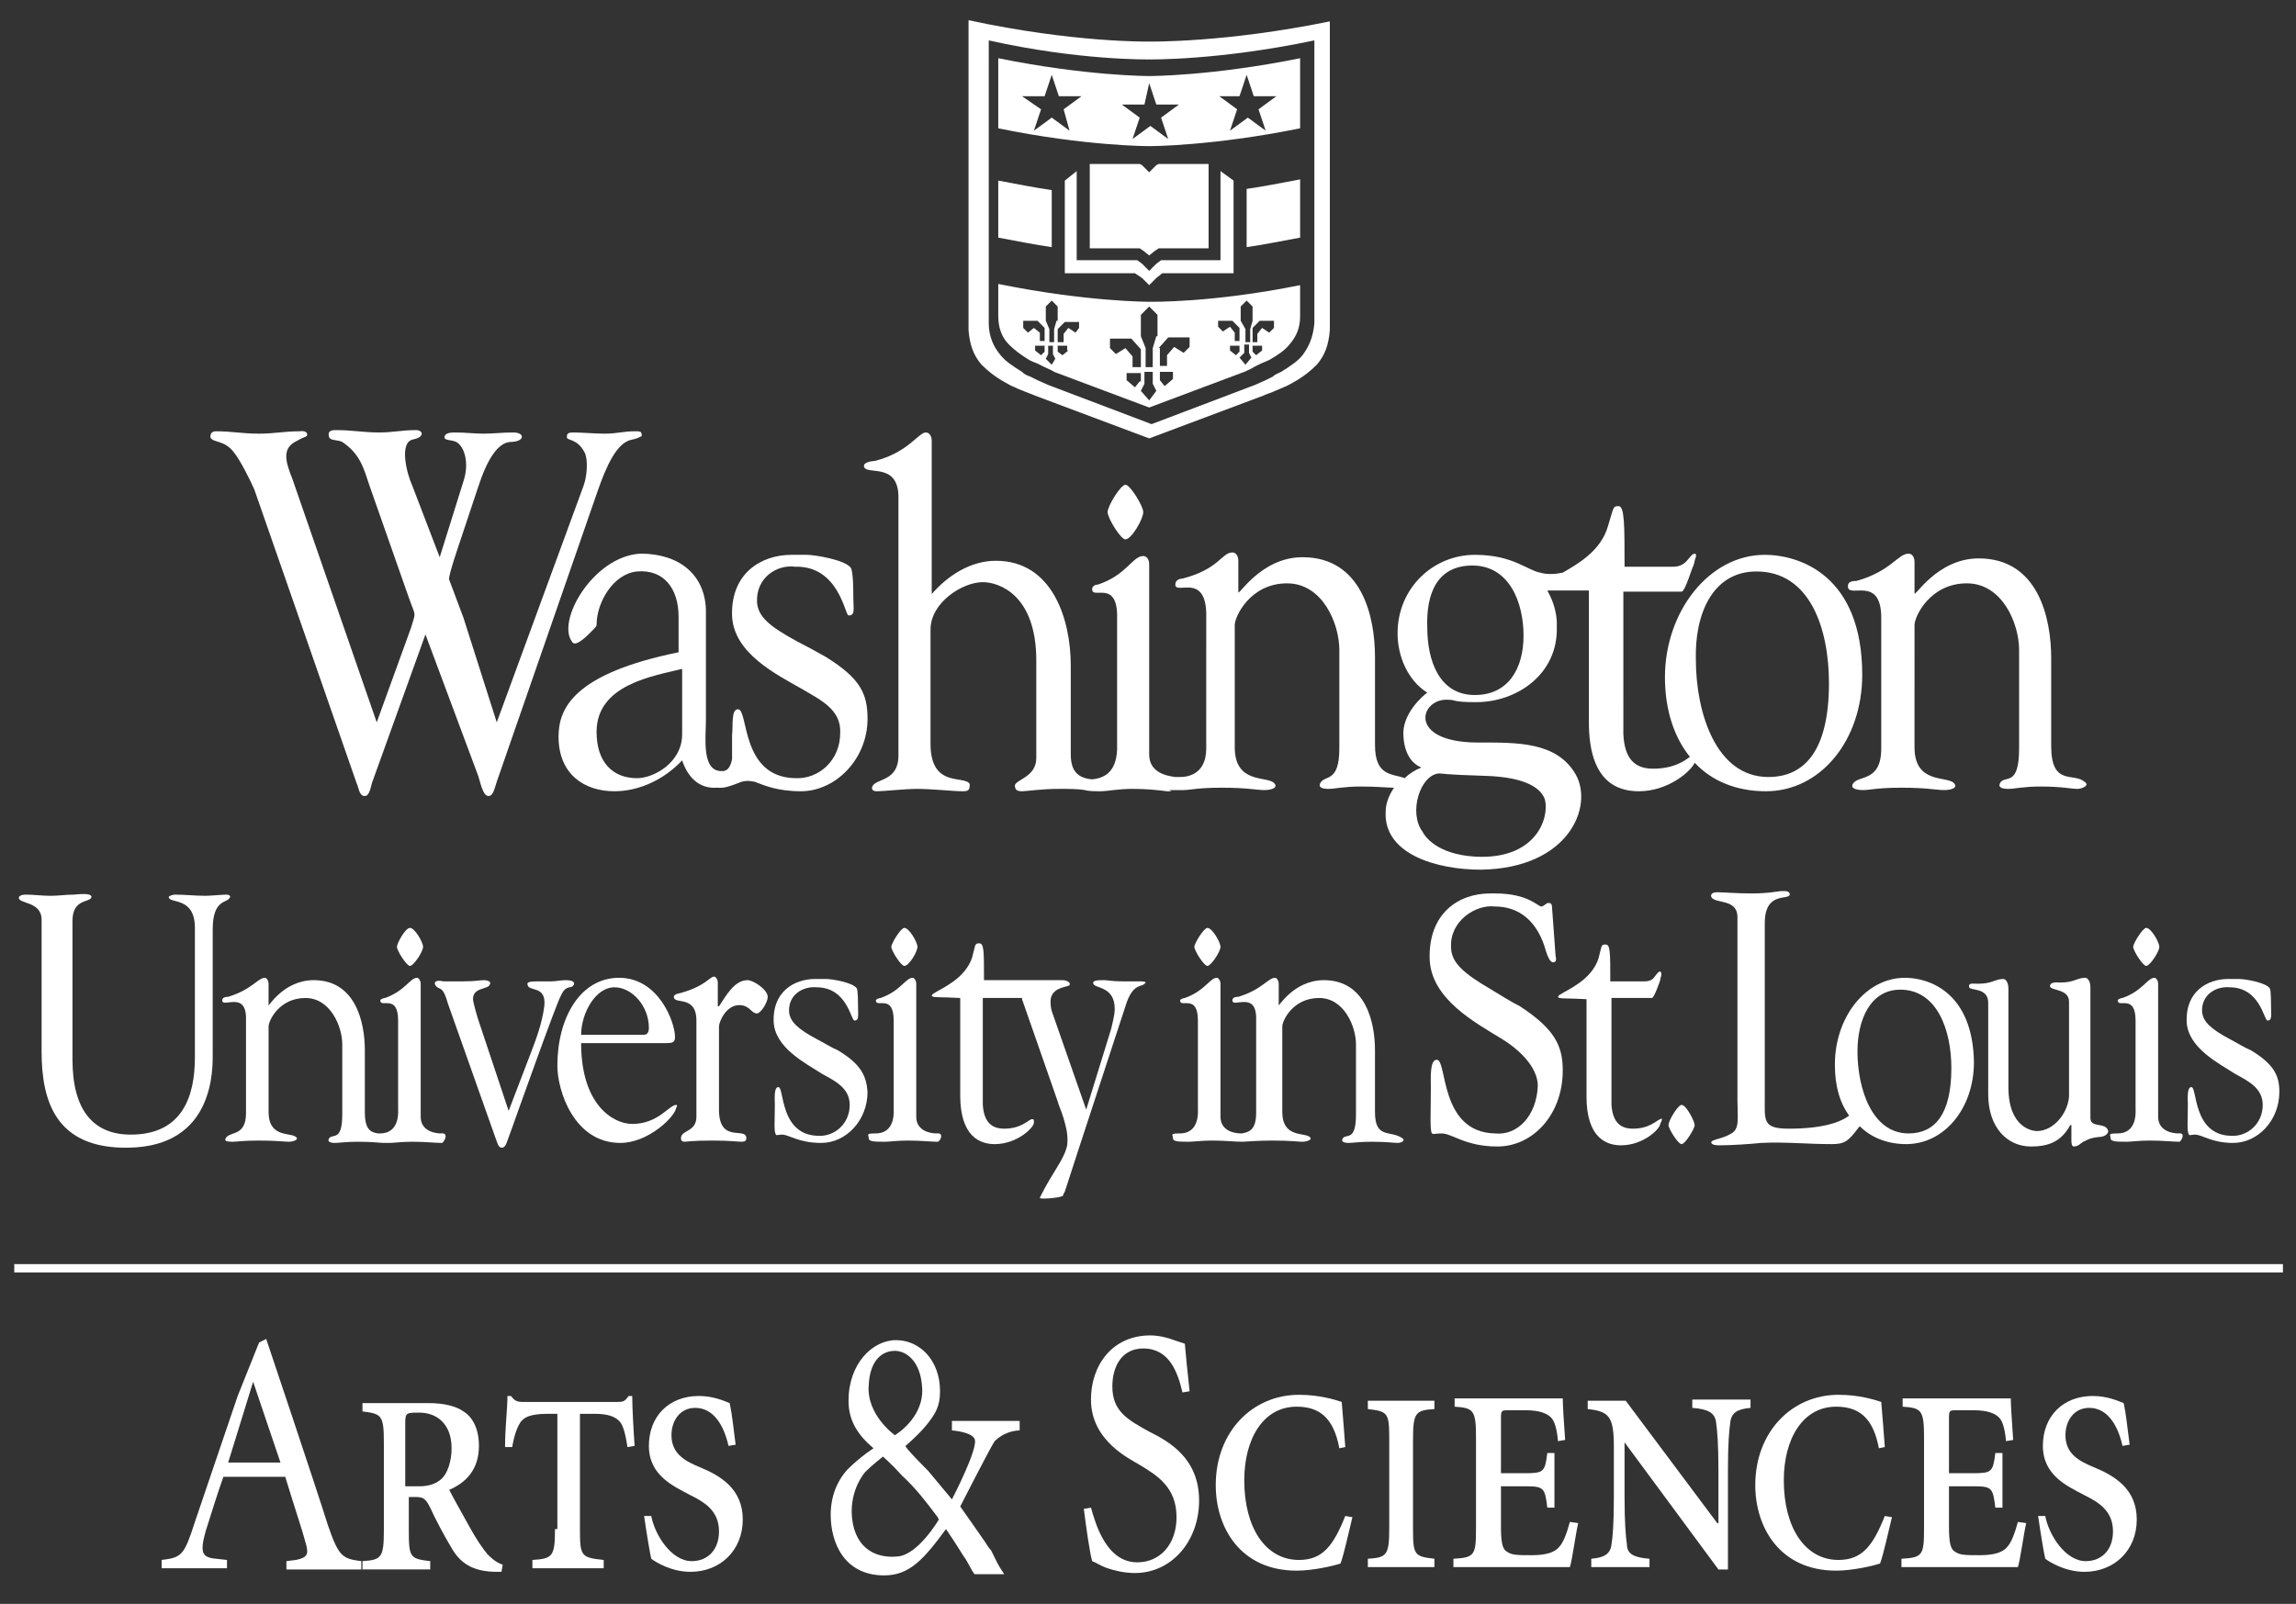 <svg xmlns="http://www.w3.org/2000/svg" xmlns:xlink="http://www.w3.org/1999/xlink" x="0px" y="0px"
	 viewBox="0 0 193.2 135" enable-background="new 0 0 193.2 135" xml:space="preserve">
	<rect x="0" y="0" width="193.2" height="135" fill="#333333" stroke="none"/>
	<g>
		<g>
			<rect x="1.2" y="106.4" fill="#FFFFFF" width="190.9" height="0.7"/>
			<g>
				<path fill="#FFFFFF" d="M19.7,38.1c0.5,0.6,1.4,2.4,1.7,3.1L30,65.9c0.2,0.4,0.2,1.1,0.7,1.1c0.4,0,0.5-0.8,0.6-1.1l4.5-12.5
					l4.4,11.8c0.2,0.5,0.4,1.8,0.9,1.8c0.4,0,0.5-0.6,0.7-1.2l8.5-24.5c0.7-2,1.6-4.1,2.9-4.3c0.5-0.1,0.8-0.3,0.8-0.3
					c0-0.4-0.1-0.4-0.6-0.4c-0.9,0-1.5,0.2-2.5,0.2c-1,0-1.8-0.1-2.7-0.1c-0.5,0-0.5,0.2-0.5,0.4c0,0.3,0.9,0.1,1.5,1.3
					c0.3,0.6,0.2,2-0.1,2.8l-7.3,19.9L39,52l-1.2-3.2c0,0-0.2,0.1,0.7-2.6l1.7-5.1c0.8-2.5,1.7-3.8,2.7-3.9c1.3,0,1.3-0.8,0.3-0.8
					c-1,0-1.6,0.1-2.5,0.1c-0.9,0-1.4-0.1-2.5-0.1c-0.4,0-0.8,0.1-0.8,0.4c0,0.3,0.6,0.2,1,0.4c0.7,0.4,1.1,1.8,0.6,3.3l-2,6.4
					l-2.3-6c-0.5-1.1-1.1-3.6,0-3.9c1.1-0.2,0.9-0.8,0.3-0.8c-1.2,0-1.9,0.2-3.1,0.2c-1.3,0-2.3-0.2-3.6-0.2c-0.3,0-0.8,0-0.6,0.6
					c0.1,0.3,0.7,0.2,1.1,0.4c1.5,1,1.8,2.2,2.3,3.7l3.3,9.4c0.6,1.7,0.6,1.1,0.2,2.5l-2.9,8l-7.1-20.5c-0.6-1.5-0.9-2.6,0.4-3.2
					c0.5-0.3,0.7-0.3,0.8-0.4c0.1-0.1,0.1-0.5-0.6-0.4c-1.3,0-2.1,0.2-3.4,0.2c-1.4,0-2.3-0.2-3.6-0.2c-0.4,0-0.5,0.2-0.5,0.5
					C17.9,37.3,18.9,37,19.7,38.1z"/>
				<path fill="#FFFFFF" d="M158.3,52V63c0,2.9-2,2.2-2.4,3c-0.2,0.4,0.4,0.5,0.9,0.5c0.5,0,1.2-0.2,3.2-0.2c2.2,0,2.9,0.2,3.6,0.2
					c0.6,0,1.2-0.2,0.8-0.6c-0.6-0.6-3.3,0.1-3.3-3V52.6c0-0.7,1.3-3.5,4.4-3.5c3,0,4.4,3.4,4.4,5.6V63c0,3.3-1.2,2.2-1.6,2.9
					c-0.2,0.4,0.2,0.5,0.7,0.5c0.5,0,1.3-0.2,2.7-0.2c1.8,0,2.6,0.2,3.1,0.2c0.4,0,1.1-0.3,0.6-0.6c-0.9-0.8-2.8,0.4-2.8-3v-7.4
					c0-3.4-1.1-8.4-6.1-8.4c-3.6,0-5.5,3.5-5.4,2.9v-2.6c0-0.4-0.2-0.7-0.5-0.7c-0.9,0-1.5,1.5-4.4,2.3c-0.2,0-0.7,0-0.7,0.4
					C155.4,50.5,158.3,48.3,158.3,52z"/>
				<path fill="#FFFFFF" d="M48.2,54.1c0.4,0.4,1.8-1.2,1.9-1.3c0.1-0.1,0.1-0.2,0.1-0.2c0-1.9,1.4-4.3,3.4-4.5
					c2.3-0.2,3.5,1.5,3.5,3.8v3c-8.8,1.8-10.1,4.7-10.1,7.1c0,3.2,2.2,4.6,4.7,4.6c2.1,0,4.2-1,5.7-2.6c0.5,1.5,1.5,2.4,2.9,2.3
					c0.5,0,0.6,0.1,2.1-0.5c0.5-0.1,0.5-0.1,1.1,0c0.8,0.3,1.9,0.8,3.9,0.8c2.9,0,5.6-2.7,5.6-6.1c0-2.1-0.6-3.4-3.5-5.2
					c-0.7-0.4-1.8-1-2.4-1.3c-2.4-1.3-3.3-2.1-3.4-3.3c-0.1-2.1,1.7-3.2,3.2-3c3.7-0.1,4.2,4.1,4.5,4.1c0.6,0,0.4-0.5,0.4-1.8
					c0-0.3,0-1.8-0.2-2.2c-0.5-0.7-3.1-1.1-3.7-1.1c-0.2,0-0.8,0-0.9,0c-0.2,0-0.4,0-0.4,0c-2.6,0-5.1,1.6-5,5.1
					c0.1,3.2,3.8,5,5.9,6.2c1.5,0.9,3.3,1.7,3.2,3.7c0,2.3-1.8,3.9-3.8,3.8c-4.6-0.1-3.9-5.8-4.8-5.8c-0.6,0-0.4,1.4-0.5,2.2
					c0,0.7,0,1.4,0,2c-0.1,0.5-0.3,1-0.8,1c-1.8,0.1-1.4-2.8-1.4-4.3v-9.3c-0.1-2.9-2.2-4.7-5.5-4.7C49.9,46.8,46.7,52.4,48.2,54.1z
					 M57.4,61.8c0,2.4-2.4,3.7-3.8,3.7c-2,0-3.4-1.3-3.4-3.9c0-4,4.8-4.7,7.2-5.3V61.8z"/>
				<path fill="#FFFFFF" d="M94.7,45.4c0.5,0,1.5-1.7,1.5-2.3c0-0.5-1.1-2.3-1.5-2.3c-0.4,0-1.5,1.8-1.5,2.3
					C93.2,43.6,94.3,45.4,94.7,45.4z"/>
				<path fill="#FFFFFF" d="M98.5,66.5C98.5,66.5,98.5,66.5,98.5,66.5c0.5,0,0.9,0,1.1,0c0.5,0,1.2-0.2,3.2-0.2
					c2.2,0,2.9,0.2,3.6,0.2c0.6,0,1.2-0.2,0.8-0.6c-0.6-0.6-3.3,0.1-3.3-3V52.6c0-0.7,1.3-3.5,4.4-3.5c3,0,4.4,3.4,4.4,5.6V63
					c0,2.9-1.2,2.2-1.6,2.9c-0.2,0.4,0.2,0.5,0.7,0.5c0.5,0,1.3-0.2,2.7-0.2c1.4,0,2.2,0.1,2.8,0.1c-0.4,0.6-0.7,1.3-0.7,2
					c-0.2,3.6,4.3,4.9,8,4.9c7.4-0.1,9.5-5.3,8-8c-1.6-2.8-5-2.7-8.2-2.7c-6.1,0-4.9-3.8-2.5-3.6c0.6,0,0.3,0.2,2.3,0.2
					c3.5,0,6.9-2.4,6.8-6.3c0-0.3,0.1-1.5-0.8-3.1c1.7,0,1,0,3.5,0l0,11.1c0,5,2.4,5.8,4.2,5.8c2.5,0,4.4-1.7,4.7-2.4
					c1.5,1.6,3.6,2.4,6,2.4c4.6,0,8.1-4.3,8.1-9.8c0-8.4-5.3-10.1-8.2-10.1c-4.7,0-8.4,4.8-8.4,10.3c0,2.8,0.8,5.1,2.1,6.7
					c-0.4,0.3-1.3,1-3.1,1c-1.6,0-2.4-0.9-2.5-2.9V49.8c0,0,4.6,0,4.9,0c0.3,0,0.9-2.1,1-2.2c0.1-0.3,0.1-0.5,0.2-0.7
					c0.1-0.4-0.2-0.4-0.5,0c-0.2,0.2-0.5,0.8-1.4,0.8h-4.1c0-3.5,0-5.1-0.5-5.1c-0.5,0-0.4,0.1-0.9,1.7c-0.6,2.1-2.6,3.2-3.8,3.9
					c-0.5,0.1-1.2,0.2-1.9,0c-1.1-0.2-2.3-1.5-5.5-1.5c-3.5,0-6.5,2.8-6.5,6.6c0,2,0.9,4,2.5,5c-0.3,0.2-2.2,1.8-2,3.7
					c0,0,0,2,1.5,2.6c-0.5,0.2-1,0.5-1.4,0.9c-1-0.4-2.5-0.1-2.5-2.8v-7.4c0-3.4-1.1-8.4-6.1-8.4c-3.6,0-5.5,3.5-5.4,2.9v-2.6
					c0-0.4-0.2-0.7-0.5-0.7c-0.9,0-1.1,1.4-4.2,2.2c-0.2,0-0.6,0.1-0.6,0.5c0,0.9,2.5-1,2.6,2.4V63c0,2.4-1.9,2.4-2.2,2.4
					c-0.1,0-0.3,0-0.4,0c-0.8-0.1-2.2-0.4-2.2-1.9v-16c0-0.4-0.2-0.7-0.5-0.7c-0.9,0-1.4,1.6-3.8,2.4c-0.2,0-0.5,0.1-0.5,0.4
					c0,0.9,2.2-0.9,2.1,2.5v10.5c0.1,2.6-1.3,2.9-2.1,3c-1-0.1-1.8-0.5-1.8-2.1v-7.5c0-3.8-1.5-8.8-6.3-8.8c-2.1,0-4,1.2-5.4,2.8
					V37.1c0-0.4-0.2-0.7-0.5-0.7c-0.6,0-1.5,1.7-4.3,2.4c-0.2,0-0.9,0.1-0.9,0.4c0,0.9,2.8-0.4,2.9,2.5v21.9c0,2.2-1.9,1.9-2.2,2.6
					c-0.1,0.3,0.1,0.4,0.4,0.4c0.6,0,2.3-0.2,3.4-0.2c1.2,0,3,0.2,3.8,0.2c0.5,0,0.6-0.1,0.6-0.6c-0.4-0.8-3.3,0.4-3.3-3.4V53
					c0-2.3,2.7-4,4.4-4c1.3,0,4.5,1,4.5,6.6v8.2c0,1.6-1.7,1.8-1.8,2.3c0,0.4,0.2,0.5,0.6,0.5c0.4,0,1.6-0.2,3.1-0.2
					c0.8,0,1.6,0,2.2,0.1c0.3,0.1,0.8,0.1,1.4,0.1c0.4,0,1.4-0.2,2.6-0.2c1.2,0,2.1,0.1,2.9,0.2c0.1,0,0.3,0,0.4,0
					C98.3,66.5,98.4,66.5,98.5,66.5z M147.8,48.1c4.5,0,6.1,4.8,6.1,9.4c0,5.6-2,7.9-5.1,7.9c-4.4,0-6.1-5.4-6.1-9.9
					C142.6,51.7,144.1,48.1,147.8,48.1z M123.9,47.6c3.1,0,4.3,3.1,4.3,5.9c0,2.8-1.3,5-4.1,5c-3,0-4-2.9-4-5.7
					C120,50,120.9,47.6,123.9,47.6z M121.1,65.1c0.3,0,0.4,0.1,3.8,0.2c3.6,0.1,4.8,1.1,5.1,2c0.4,1.6-0.8,5.1-5.9,4.8
					c-3.2-0.2-4.2-1.7-4.4-2.1C118.5,68.4,119.5,65.2,121.1,65.1z"/>
				<path fill="#FFFFFF" d="M100.5,79.7c0,0.3,0.8,1.6,1.1,1.6c0.3,0,1.1-1.2,1.1-1.6c0-0.4-0.7-1.6-1.1-1.6
					C101.3,78.1,100.5,79.4,100.5,79.7z"/>
				<path fill="#FFFFFF" d="M115.7,93.6v-5.2c0-2.4-0.8-5.9-4.3-5.9c-2.6,0-3.9,2.4-3.8,2.1v-1.8c0-0.3-0.2-0.5-0.3-0.5
					c-0.6,0-1.1,1-3.1,1.6c-0.1,0-0.5,0-0.5,0.3c0,0.7,2.1-0.9,2,1.7v7.8c0,1.5-0.7,1.6-1.2,1.7c0,0-0.1,0-0.1,0
					c-0.5,0-1.7-0.2-1.7-1.4V82.8c0-0.3-0.2-0.5-0.3-0.5c-0.6,0-1,1.1-2.7,1.7c-0.1,0-0.4,0.1-0.4,0.2c0,0.7,1.5-0.6,1.5,1.7v7.4
					c0.1,1.9-1,2.1-1.5,2.1c-0.9,0-0.6,0.1-0.6,0.4c0,0.3,0.5,0.3,1.4,0.3c0.3,0,1-0.1,1.9-0.1c1.1,0,1.9,0.1,2.5,0.1
					c0.3,0,1.2-0.1,2.6-0.1c1.5,0,2.1,0.1,2.5,0.1c0.4,0,0.9-0.2,0.6-0.4c-0.4-0.4-2.3,0.1-2.3-2.1v-7.2c0-0.5,0.9-2.4,3.1-2.4
					c2.1,0,3.1,2.4,3.1,3.9v5.9c0,2.3-0.8,1.6-1.1,2c-0.2,0.3,0.1,0.4,0.5,0.4c0.3,0,0.9-0.1,1.9-0.1c1.3,0,1.9,0.1,2.2,0.1
					c0.3,0,0.7-0.2,0.4-0.4C117,95.1,115.7,95.9,115.7,93.6z"/>
				<path fill="#FFFFFF" d="M141.5,93c-0.3,0-1.1,1.3-1.1,1.7c0,0.3,0.8,1.6,1.1,1.6c0.3,0,1.1-1.3,1.1-1.6S141.9,93,141.5,93z"/>
				<path fill="#FFFFFF" d="M175.9,94.1v-11c0-0.6-0.3-0.8-0.4-0.8c-0.4,0-0.6,0.1-0.9,0.2c-0.3,0.1-0.6,0.2-1.3,0.2
					c-0.1,0-0.8-0.1-0.8,0.3c0,0.4,1.6,0.2,1.6,1.3v8c-0.1,1.4-1.3,2.9-2.7,2.9c-0.3,0-2.4-0.2-2.4-3.7v-8.3c0-0.6-0.3-0.8-0.4-0.8
					c-0.4,0-0.6,0.1-0.9,0.2c-0.3,0.1-0.6,0.2-1.3,0.2c-0.4,0-0.8-0.1-0.7,0.3c0.1,0.3,1.6,0,1.6,1.3v7.7c0,2.8,1.6,4.4,3.6,4.4
					c1.3,0,2.5-0.3,3.3-1.8h0.1v1.3c0,0.1,0,0.5,0.2,0.5c0.4,0,0.6-0.3,0.8-0.4c0.3-0.1,0.4-0.3,1.3-0.4c0.4,0,0.8-0.2,0.8-0.5
					C177.2,94.4,175.9,95,175.9,94.1z"/>
				<path fill="#FFFFFF" d="M160.3,82.3c-3.3,0-5.9,3.3-5.9,7.3c0,1.8,0.4,3.2,1.2,4.3c-0.8,0.6-2.3,1.1-5.1,1.1c-2.2,0-2-0.7-2-2.6
					V77.7c0-2.7,2-1.9,2.1-2.4c0-0.3-0.3-0.3-0.6-0.3c-0.4,0-1.1,0.2-2.6,0.2c-1.3,0-2.4-0.1-2.9-0.1c-0.3,0-0.6,0.1-0.5,0.4
					c0.3,0.6,2.2,0.1,2.2,1.7v15.4c0,1.5,0.2,2.4-0.5,2.8c-0.8,0.5-1.8,0.5-1.7,0.8c0.1,0.2,0.5,0.2,0.7,0.2c1,0,2.5-0.1,3.5-0.2
					c2-0.1,3.9,0.1,5.9,0.1c1.1,0,1.4-0.2,2.3-1.4c0,0,0,0,0.1-0.1c1,1,2.4,1.5,3.9,1.5c3.2,0,5.7-3,5.7-6.9
					C166,83.5,162.3,82.3,160.3,82.3z M160.6,95.4c-3.1,0-4.3-3.8-4.3-6.9c0-2.7,1.1-5.2,3.6-5.2c3.1,0,4.3,3.4,4.3,6.6
					C164.2,93.8,162.8,95.4,160.6,95.4z"/>
				<path fill="#FFFFFF" d="M127.9,84.7c-0.8-0.4-1.9-1.1-2.4-1.4c-2.4-1.4-3.4-2.3-3.4-3.6c-0.1-2.2,2.1-3.6,3.7-3.4
					c2,0,3.6,1.2,4.3,3.8c0.1,0.3,0.3,0.9,0.6,0.9c0.2,0,0.3-0.2,0.2-0.5l-0.3-4.1c0-0.3-0.1-0.4-0.3-0.4c-0.2,0-0.4,0.3-0.6,0.3
					c-0.3,0-1.1-1.1-3.9-1.1c-0.2,0-0.4,0-0.4,0c-2.7,0-5.2,1.7-5.1,5.5c0.1,3.4,3.9,5.4,6,6.7c1.5,0.9,3.1,2.4,3.1,4
					c-0.1,2.5-1.7,4.2-3.6,4c-4.7-0.1-4-6.2-4.9-6.2c-0.6,0-0.5,1.5-0.5,2.4c0,2-0.1,3.6,0.1,3.8c0.1,0.1,0.3,0,0.8,0
					c0.9,0,2,1.1,4.7,1.1c3,0,5.5-2.7,5.5-6.4C131.5,88,130.8,86.6,127.9,84.7z"/>
				<path fill="#FFFFFF" d="M180.6,81.3c0.3,0,1.1-1.2,1.1-1.6c0-0.4-0.7-1.6-1.1-1.6c-0.3,0-1.1,1.3-1.1,1.6S180.3,81.3,180.6,81.3
					z"/>
				<path fill="#FFFFFF" d="M183.3,95.4c-0.5,0-1.7-0.2-1.7-1.4V82.8c0-0.3-0.2-0.5-0.3-0.5c-0.6,0-1,1.1-2.7,1.7
					c-0.1,0-0.4,0.1-0.4,0.2c0,0.7,1.5-0.6,1.5,1.7v7.4c0.1,1.9-1,2.1-1.5,2.1c-0.9,0-0.6,0.1-0.6,0.4c0,0.3,0.5,0.3,1.4,0.3
					c0.3,0,1-0.1,1.9-0.1c1.1,0,1.9,0.1,2.5,0.1C183.5,96.1,184,95.3,183.3,95.4z"/>
				<path fill="#FFFFFF" d="M189.4,88.4c-0.5-0.2-1.3-0.7-1.7-0.9c-1.7-0.9-2.3-1.5-2.4-2.3c-0.1-1.5,1.2-2.2,2.3-2.1
					c2.6,0,2.9,2.8,3.2,2.8c0.4,0,0.3-0.4,0.3-1.2c0-0.2,0-1.3-0.1-1.5c-0.3-0.5-2.1-0.8-2.6-0.8c-0.1,0-0.5,0-0.6,0
					c-0.1,0-0.3,0-0.3,0c-1.8,0-3.6,1.1-3.5,3.6c0.1,2.2,2.7,3.5,4.1,4.4c1.1,0.6,2.3,1.2,2.3,2.6c0,1.6-1.3,2.7-2.7,2.6
					c-3.2-0.1-2.8-4.1-3.3-4.1c-0.4,0-0.3,1-0.3,1.5c0,1.3-0.1,2.3,0.1,2.5c0,0.1,0.2,0,0.5,0c0.6,0,1.4,0.7,3.2,0.7
					c2.1,0,3.9-1.9,3.9-4.3C191.8,90.6,191.4,89.6,189.4,88.4z"/>
				<path fill="#FFFFFF" d="M139.7,94.2c-0.3,0.1-0.9,0.8-2.3,0.8c-1.1,0-1.7-0.6-1.8-2v-9c0,0,3.3,0,3.4,0c0.2,0,0.7-1.5,0.7-1.5
					c0-0.2,0.1-0.3,0.1-0.5c0-0.3-0.2-0.3-0.4,0c-0.2,0.2-0.3,0.6-1,0.6h-2.9c0-2.5,0-3.1-0.4-3.1c-0.4,0-0.3,0.1-0.6,1.2
					c-0.6,1.8-2.6,2.6-3.2,3c-0.2,0.1-0.1,0.1-0.2,0.2c0,0.2,0.8,0.1,2.4,0.2l0,8.2c0,3.5,1.7,4.1,2.9,4.1c1.9,0,3.3-1.4,3.3-1.8
					C139.9,94.2,139.9,94.1,139.7,94.2z"/>
				<path fill="#FFFFFF" d="M56.9,93c-0.6,0-1.5,1.6-3.7,1.6c-1.6,0-4.3-1.6-4.3-6.8h7c0.6,0,0.9,0,0.9-0.5c0-1.3-1.4-5-4.7-5
					c-3.3,0-5.2,3.4-5.2,7.4c0,2.1,1.4,6.5,5.3,6.5c2.4,0,4.7-2.3,4.7-3C57,93.2,57,93,56.9,93z M51.7,83.1c1.5,0,2.9,1.6,2.9,3.4
					c0,0.5-0.2,0.6-0.5,0.6h-5.2C48.9,85.3,50.1,83.1,51.7,83.1z"/>
				<path fill="#FFFFFF" d="M19.1,75.3c-0.4,0-1.4,0.1-1.8,0.1c-0.9,0-1.7-0.1-2.6-0.1c-0.1,0-0.5,0.1-0.5,0.2
					c0,0.6,2.2-0.1,2.2,2.6V89c0,3.2-1,6.5-5.4,6.5c-3.1,0-4.9-2-4.9-6.3V77.5c0-1.9,1.5-1.5,1.6-2c0-0.4-1.3-0.2-1.5-0.2
					c-0.7,0-1.2,0.1-2,0.1c-0.6,0-1.4-0.1-2-0.1c-0.1,0-0.5,0-0.6,0.2c-0.2,0.6,1.9,0.3,1.9,1.9v11.1c0,4.2,1.2,8.2,7.3,8.1
					c7.3-0.1,7.1-6.7,7.1-8V78.2c0-2.5,1.2-2.2,1.4-2.6C19.5,75.4,19.2,75.3,19.1,75.3z"/>
				<path fill="#FFFFFF" d="M48.2,83c0.2-0.2,0.2-0.5-0.6-0.5c-0.4,0-0.8,0.1-1.2,0.1c-0.6,0-0.7,0-1.2,0c-0.7,0-0.9,0.1-0.8,0.3
					c0.1,0.6,1.6,0,1.4,1.8c-0.2,1.5-0.7,2.8-1.2,4.1l-1.8,4.7l-2.6-7.8c-0.3-1-0.4-1.5-0.4-1.6c0-1,1.2-0.8,1.4-1.2
					c0.2-0.3-0.2-0.4-0.5-0.4c-0.3,0-0.7,0.1-1.7,0.1c-0.8,0-1.4,0-1.7,0c-0.9-0.2-0.8,0.3-0.5,0.5c0.3,0.2,0.5,0,0.9,1.4l4,11.3
					c0.1,0.2,0.2,0.8,0.5,0.8c0.4,0,0.4-0.4,0.9-1.7c0,0,3.8-10.7,4.1-11.1C47.6,82.9,48,83.2,48.2,83z"/>
				<path fill="#FFFFFF" d="M62.9,82.5c-1.1,0-1.8,1.3-2.4,2.2h-0.1v-2c0-0.3-0.2-0.5-0.3-0.5c-0.4,0-0.7,0.8-2.9,1.4
					c-0.1,0-0.5,0.1-0.5,0.3c0,0.7,1.9-0.2,1.9,2V94c0,1.3-1.3,1.1-1.3,1.8c0,0.2,0.1,0.3,0.3,0.3c0.2,0,0.6-0.1,2.4-0.1
					c1.4,0,2.1,0.1,2.4,0.1c0.3,0,0.4-0.1,0.4-0.3c0-1-2.3,0.5-2.3-2.4v-7c0-0.4,0.6-1.8,1.7-1.8c0.9,0,1,0.7,1.5,0.7
					c0.3,0,0.9-0.9,0.9-1.4C64.6,83.3,63.4,82.5,62.9,82.5z"/>
				<polygon fill="#FFFFFF" points="91.2,96.2 91.1,96.4 91.1,96.4 				"/>
				<path fill="#FFFFFF" d="M96,82.6c-0.3,0-1,0-1.6,0c-0.8,0-1.2-0.1-1.5-0.1c-0.5,0-1,0-0.9,0.3c0.1,0.4,1.8,0.2,1.8,2.1
					c0,0.2,0,0.5-0.3,1.7l-2.1,6.8l-2.9-8.3c0,0-0.1-0.3-0.1-0.8c0-1.3,1.6-1.2,1.6-1.4c0.1-0.2-0.2-0.4-0.6-0.4c-0.4,0-1.1,0-2.1,0
					c-0.2,0-0.3,0-0.4,0c0,0,0,0,0,0h-1.2c0,0,0,0,0,0h-2.9c0-2.5,0-3.1-0.4-3.1c-0.4,0-0.3,0.1-0.6,1.2c-0.6,1.8-2.6,2.6-3.2,3
					c-0.2,0.1-0.1,0.1-0.2,0.2c0,0.2,0.8,0.1,2.4,0.2l0,8.2c0,3.5,1.7,4.1,2.9,4.1c1.9,0,3.3-1.4,3.3-1.8c0-0.3,0-0.3-0.2-0.3
					c-0.3,0.1-0.9,0.8-2.3,0.8c-1.1,0-1.7-0.6-1.8-2v-9c0,0,2.6,0,3.3,0C86,84,86,84,86,84.1l3,8.6c0.2,0.7,0.4,0.9,0.7,2.2
					c0.2,0.8,0.1,1.5,0.1,1.5c-0.3,1.3-1.1,2-2.3,4.4c-0.1,0.2,1.7,0,1.8-0.1c0.2,0,0.1-0.1,0.3-0.4l1.3-4l3.8-11.6
					c0.6-2,1.4-1.6,1.6-1.9C96.5,82.7,96.4,82.6,96,82.6z"/>
				<path fill="#FFFFFF" d="M77.2,79.7c0-0.4-0.7-1.6-1.1-1.6c-0.3,0-1.1,1.3-1.1,1.6s0.8,1.6,1.1,1.6
					C76.5,81.3,77.2,80.1,77.2,79.7z"/>
				<path fill="#FFFFFF" d="M78.8,95.4c-0.5,0-1.7-0.2-1.7-1.4V82.8c0-0.3-0.2-0.5-0.3-0.5c-0.6,0-1,1.1-2.7,1.7
					c-0.1,0-0.4,0.1-0.4,0.2c0,0.7,1.5-0.6,1.5,1.7v7.4c0.1,1.9-1,2.1-1.5,2.1c-0.9,0-0.6,0.1-0.6,0.4c0,0.3,0.5,0.3,1.4,0.3
					c0.3,0,1-0.1,1.9-0.1c1.1,0,1.9,0.1,2.5,0.1C79.1,96.1,79.5,95.3,78.8,95.4z"/>
				<path fill="#FFFFFF" d="M33.4,79.7c0,0.3,0.8,1.6,1.1,1.6c0.3,0,1.1-1.2,1.1-1.6c0-0.4-0.7-1.6-1.1-1.6
					C34.1,78.1,33.4,79.4,33.4,79.7z"/>
				<path fill="#FFFFFF" d="M37.1,95.4c-0.5,0-1.7-0.2-1.7-1.4V82.8c0-0.3-0.2-0.5-0.3-0.5c-0.6,0-1,1.1-2.7,1.7
					c-0.1,0-0.4,0.1-0.4,0.2c0,0.7,1.5-0.6,1.5,1.7v7.4c0.1,1.9-1,2.1-1.5,2.1c-0.1,0-0.1,0-0.2,0c-0.6-0.1-1.1-0.3-1.1-1.8v-5.2
					c0-2.4-0.8-5.9-4.3-5.9c-2.6,0-3.9,2.4-3.8,2.1v-1.8c0-0.3-0.2-0.5-0.3-0.5c-0.6,0-1.1,1-3.1,1.6c-0.1,0-0.5,0-0.5,0.3
					c0,0.7,2.1-0.9,2,1.7v7.8c0,2-1.4,1.5-1.7,2.1c-0.2,0.3,0.3,0.3,0.6,0.3c0.3,0,0.8-0.1,2.2-0.1c1.5,0,2.1,0.1,2.5,0.1
					c0.4,0,0.9-0.2,0.6-0.4c-0.4-0.4-2.3,0.1-2.3-2.1v-7.2c0-0.5,0.9-2.4,3.1-2.4c2.1,0,3.1,2.4,3.1,3.9v5.9c0,2.3-0.8,1.6-1.1,2
					c-0.2,0.3,0.1,0.4,0.5,0.4c0.3,0,0.9-0.1,1.9-0.1c1.3,0,1.9,0.1,2.2,0.1c0,0,0.1,0,0.1,0c0.1,0,0.2,0,0.4,0c0.3,0,1-0.1,1.9-0.1
					c1.1,0,1.9,0.1,2.5,0.1C37.4,96.1,37.8,95.3,37.1,95.4z"/>
				<path fill="#FFFFFF" d="M70.5,88.4c-0.5-0.2-1.3-0.7-1.7-0.9c-1.7-0.9-2.3-1.5-2.4-2.3c-0.1-1.5,1.2-2.2,2.3-2.1
					c2.6,0,2.9,2.8,3.2,2.8c0.4,0,0.3-0.4,0.3-1.2c0-0.2,0-1.3-0.1-1.5c-0.3-0.5-2.1-0.8-2.6-0.8c-0.1,0-0.5,0-0.6,0
					c-0.1,0-0.3,0-0.3,0c-1.8,0-3.6,1.1-3.5,3.6c0.1,2.2,2.7,3.5,4.1,4.4c1.1,0.6,2.3,1.2,2.3,2.6c0,1.6-1.3,2.7-2.7,2.6
					c-3.2-0.1-2.8-4.1-3.3-4.1c-0.4,0-0.3,1-0.3,1.5c0,1.3-0.1,2.3,0.1,2.5c0,0.1,0.2,0,0.5,0c0.6,0,1.4,0.7,3.3,0.7
					c2.1,0,3.9-1.9,3.9-4.3C72.9,90.6,72.5,89.6,70.5,88.4z"/>
			</g>
		</g>
		<g>
			<path fill="#FFFFFF" d="M96.7,3.5L96.7,3.5L96.7,3.5C96.7,3.5,96.7,3.5,96.7,3.5L96.7,3.5c-0.1,0-6.4,0.1-15.2-1.8V27v0.1
				c0,0.4,0,0.7,0,0.7l0,0l0,0c0.1,1.2,0.4,2.1,1.1,2.9c0.5,0.5,1.1,1,2,1.5c0.2,0.1,0.5,0.3,0.8,0.4c0.2,0.1,0.4,0.2,0.7,0.3v0l0,0
				c0.2,0.1,0.8,0.3,1,0.4l9.6,3.6v0l0,0l0,0v0l9.6-3.6c0.2-0.1,0.8-0.3,1-0.4l0,0v0c0.2-0.1,0.5-0.2,0.7-0.3
				c0.3-0.1,0.6-0.3,0.8-0.4c0.9-0.5,1.5-1,2-1.5c0.7-0.8,1-1.7,1.1-2.9l0,0l0,0c0,0,0-0.3,0-0.7V27V1.8
				C103.1,3.6,96.8,3.5,96.7,3.5z M110.6,26.5L110.6,26.5c0,0.4,0,0.7,0,0.7l0,0l0,0c-0.1,1.1-0.4,1.9-1,2.7c-0.4,0.5-1,0.9-1.8,1.4
				c-0.2,0.1-0.5,0.2-0.7,0.4c-0.2,0.1-0.4,0.2-0.6,0.3v0l0,0c-0.2,0.1-0.7,0.3-0.9,0.4l-8.7,3.3v0l0,0l0,0v0l-8.7-3.3
				c-0.2-0.1-0.7-0.3-0.9-0.4l0,0v0c-0.2-0.1-0.4-0.2-0.6-0.3c-0.3-0.1-0.5-0.2-0.7-0.4c-0.8-0.5-1.4-0.9-1.8-1.4
				c-0.6-0.7-1-1.6-1-2.7l0,0l0,0c0,0,0-0.3,0-0.6v0V3.4C90.8,5.1,96.6,5,96.7,5v0c0,0,0,0,0,0l0,0v0c0.1,0,5.8,0.1,13.9-1.6V26.5z"
				/>
			<path fill="#FFFFFF" d="M96.7,6.4L96.7,6.4L96.7,6.4C96.7,6.4,96.7,6.4,96.7,6.4L96.7,6.4c-0.1,0-5.3,0-12.7-1.5v5.9
				c7.3,1.5,12.6,1.5,12.7,1.5v0c0,0,0,0,0,0l0,0v0c0.1,0,5.3,0,12.7-1.5V4.9C102,6.4,96.8,6.4,96.7,6.4z M90,11l-1.5-1.1L87,11
				l0.6-1.8L86,8.1l1.9,0l0.6-1.8l0.6,1.8l1.9,0l-1.5,1.1L90,11z M104.3,8.1l0.6-1.8l0.6,1.8l1.9,0l-1.5,1.1l0.6,1.8l-1.5-1.1
				l-1.5,1.1l0.6-1.8l-1.5-1.1L104.3,8.1z M99.2,8.8l-1.5,1.1l0.6,1.8l-1.5-1.1l-1.5,1.1l0.6-1.8l-1.5-1.1l1.9,0L96.7,7l0.6,1.8
				L99.2,8.8z"/>
			<path fill="#FFFFFF" d="M96.7,25.4L96.7,25.4L96.7,25.4C96.7,25.4,96.7,25.4,96.7,25.4L96.7,25.4c-0.1,0-5.3,0-12.7-1.5v2.1
				c0,0.3,0,0.6,0,0.6l0,0l0,0c0,1,0.3,1.8,0.9,2.4c0.4,0.4,0.9,0.8,1.7,1.3c0.2,0.1,0.4,0.2,0.7,0.3c0.2,0.1,0.4,0.2,0.6,0.3v0l0,0
				c0.2,0.1,0.7,0.3,0.8,0.4l8,3v0l0,0l0,0v0l8-3c0.2-0.1,0.7-0.3,0.8-0.4l0,0v0c0.2-0.1,0.4-0.2,0.6-0.3c0.2-0.1,0.5-0.2,0.7-0.3
				c0.7-0.4,1.3-0.8,1.7-1.3c0.6-0.7,0.9-1.4,0.9-2.4l0,0l0,0c0,0,0-0.2,0-0.6v0V24C102,25.5,96.8,25.4,96.7,25.4z M87.9,29.6
				l-0.3,0.3l-0.5-0.4v-0.4h0.8V29.6z M87.9,28.7h-0.4v-0.7L87,27.6l0,0L86.5,28l-0.4-0.4V27h1.2l0.6,0.6V28.7z M88.5,30.7L88,30.2
				l0.2-0.4v-0.7h0.4v0.7l0.2,0.4L88.5,30.7z M88.9,27L88.9,27l-0.2,0.7v1.1h-0.4v-1.1L88,27h0v0l0,0v-1.2l0,0l0.5-0.5l0.5,0.5V27z
				 M89.9,29.5l-0.5,0.4L89,29.6v-0.5h0.8V29.5z M90.8,27.6L90.5,28l-0.6-0.4l0,0l-0.4,0.5v0.7H89v-1.1l0.6-0.6h1.2V27.6z
				 M95.9,32.1l-0.4,0.5l-0.7-0.6v-0.6h1.2V32.1z M95.9,30.9h-0.6v-0.9l-0.6-0.7l0,0l-0.8,0.5l-0.5-0.5v-0.8h1.8l0.8,0.9V30.9z
				 M96.7,33.7L96,32.9l0.3-0.6v-1H97v1l0.3,0.6L96.7,33.7z M104.3,29.6l-0.3,0.3l-0.5-0.4v-0.4h0.8V29.6z M105.4,27.6L106,27h1.2
				v0.6l-0.4,0.4l-0.6-0.4l0,0l-0.4,0.5v0.7h-0.4V27.6z M105.4,29.1h0.8v0.4l-0.5,0.4l-0.3-0.3V29.1z M104.4,27L104.4,27v-1.2l0,0
				l0.5-0.5l0.5,0.5V27h0l-0.2,0.7v1.1h-0.4v-1.1L104.4,27L104.4,27L104.4,27z M104.7,29.7v-0.7h0.4v0.7l0.2,0.4l-0.5,0.6l-0.5-0.6
				L104.7,29.7z M102.5,27h1.2l0.6,0.6v1.1h-0.4v-0.7l-0.4-0.5l0,0l-0.6,0.4l-0.4-0.4V27z M97.5,29.3l0.8-0.9h1.8v0.8l-0.5,0.5
				l-0.8-0.5l0,0l-0.6,0.7v0.9h-0.6V29.3z M97.5,31.3h1.2v0.6l-0.7,0.6l-0.4-0.5V31.3z M97.3,28.3L97.3,28.3L97,29.3v1.6h-0.6v-1.6
				L96,28.3h0v0l0,0l0,0v-1.8l0,0l0.7-0.7l0.7,0.7V28.3z"/>
			<polygon fill="#FFFFFF" points="97.3,22.2 96.7,22.8 96.1,22.2 95.7,21.9 90.6,21.9 90.6,14.4 89.6,15.2 89.6,23 95.5,23 
				96.1,23.4 96.7,24 97.3,23.4 97.8,23 103.8,23 103.8,15.2 102.7,14.4 102.7,21.9 97.7,21.9 			"/>
			<polygon fill="#FFFFFF" points="96.1,13.9 95.9,13.8 91.7,13.8 91.7,20.9 95.9,20.9 96.2,21.1 96.7,21.5 97.2,21.1 97.5,20.9 
				101.7,20.9 101.7,13.8 97.5,13.8 97.3,13.9 96.7,14.5 			"/>
			<path fill="#FFFFFF" d="M104.9,20.8c1.4-0.2,2.9-0.5,4.5-0.8V18v-2.9c-1.6,0.3-3.1,0.6-4.5,0.8V20.8z"/>
			<path fill="#FFFFFF" d="M88.5,16c-1.4-0.2-2.9-0.5-4.5-0.8V18V20c1.6,0.3,3.1,0.6,4.5,0.8V16z"/>
		</g>
	</g>
	<g>
		<path fill-rule="evenodd" clip-rule="evenodd" fill="#FFFFFF" d="M75.3,120.8c0,0,2.4-1.4,2.3-3.9c-0.1-2.4-1.4-3.2-2.3-3.2
			c-1,0-2.1,0.7-2.2,2.9C72.9,119.1,75.3,120.8,75.3,120.8L75.3,120.8z M78.9,127.7c-0.9-1.2-1.8-2.4-3-3.5
			c-0.8-0.9-1.6-1.6-1.6-1.6s-0.9,0.7-1.5,1.3c-0.5,0.6-1.3,2-1.1,3.9c0.3,2.7,2.2,3.4,3.9,3.2c1.7-0.2,3.4-3.1,3.4-3.1L78.9,127.7
			L78.9,127.7z M84.5,132.5H82l-0.2-0.3l-0.5-0.9c-0.3-0.4-0.8-1.3-1.7-2.6c-1.9,2.6-3.1,3.9-5.2,3.9c-3.4,0-4.5-2.8-4.5-5.1
			c0-1.5,0.5-2.8,1.4-3.8c0.6-0.6,1.3-1.2,2.2-1.8c-1.3-1.1-2.1-2.3-2.1-4c0-3.1,2-5.1,4-5.1c2,0,3.7,1.7,3.7,4.3
			c0,1.3-0.4,1.9-1.1,2.8c-0.4,0.5-1.1,1.2-1.8,1.8c-0.1,0.1,1.7,1.9,1.9,2.1l2,2.4c0,0,2.3-4.4,1.9-5.1c-0.3-0.6-1.9-0.7-1.9-0.7
			l0-0.8h5.7l0,0.8c-0.5,0-1.4,0.2-2.1,0.9c-0.3,0.4-2.9,5.5-2.9,5.5s1.9,2.7,2.1,3c0,0,0.3,0.5,0.5,0.7l0.1,0.2
			C83.9,131.5,83.9,131.6,84.5,132.5L84.5,132.5z"/>
		<path fill-rule="evenodd" clip-rule="evenodd" fill="#FFFFFF" d="M34.1,119.8c0-0.9,0.1-0.9,1.2-0.9c1.4,0,2.7,0.9,2.7,3
			c0,1-0.3,2.2-1,2.7c-0.5,0.4-1.2,0.5-1.7,0.5h-1.2V119.8L34.1,119.8z M34.1,126h0.8c0.7,0,0.9,0.1,1.3,0.9
			c0.4,0.9,1.2,2.4,1.8,3.4c0.7,1.2,1.7,2,3.8,2h0.4l0.1-0.6c-0.6-0.2-1-0.6-1.3-0.9c-0.4-0.5-0.9-1.2-1.5-2.3
			c-0.5-0.9-1.4-2.5-1.7-3.1c1.4-0.6,2.5-1.7,2.5-3.7c0-1.4-0.5-2.4-1.3-2.9c-0.7-0.5-1.8-0.7-2.9-0.7h-5.6v0.7
			c1.6,0.2,1.8,0.3,1.8,2.6v7.4c0,2.3-0.2,2.5-1.8,2.6v0.7h5.7v-0.7c-1.7-0.2-1.8-0.3-1.8-2.6V126L34.1,126z"/>
		<path fill="#FFFFFF" d="M46.7,128.7c0,2.3-0.2,2.5-1.9,2.6v0.7h6v-0.7c-1.9-0.2-2-0.3-2-2.6V119h1.2c1.1,0,1.7,0.2,2.1,0.6
			c0.3,0.3,0.5,0.9,0.7,2.2l0.6-0.1c-0.1-1.4-0.2-3.3-0.2-4.2h-0.3c-0.3,0.4-0.4,0.5-0.9,0.5h-8c-0.5,0-0.7-0.1-1-0.5h-0.3
			c0,1.1-0.2,2.6-0.2,4.3h0.6c0.2-1.2,0.5-1.8,0.7-2.1c0.3-0.4,0.8-0.7,2.3-0.7h0.8V128.7L46.7,128.7z"/>
		<path fill="#FFFFFF" d="M54.2,127.6c0.2,1.4,0.5,3.2,0.6,3.6c0.4,0.3,1.7,1.1,3.3,1.1c2.5,0,4.4-1.8,4.4-4.4
			c0-2.6-1.9-3.7-3.6-4.4c-1.2-0.5-2.4-1.1-2.4-2.7c0-1.2,0.7-2.3,2-2.3c1.5,0,2.4,1.4,2.8,3.2l0.6-0.1c-0.2-1.5-0.3-2.6-0.5-3.5
			c-0.5-0.2-1.4-0.6-2.6-0.6c-2.5,0-4.2,1.7-4.2,4.2c0,2.5,2.1,3.4,3.4,4.1c1.2,0.6,2.5,1.3,2.5,3.1c0,1.5-0.9,2.5-2.3,2.5
			c-1.7,0-3.1-2.2-3.4-3.8L54.2,127.6L54.2,127.6z"/>
		<path fill-rule="evenodd" clip-rule="evenodd" fill="#FFFFFF" d="M21.3,116.3l2.3,6.8l-4.4,0L21.3,116.3L21.3,116.3z M20,117.5
			l-3.6,10.6c-0.9,2.8-1.1,3-2.8,3.2v0.7h5.5v-0.7l-0.9-0.1c-1.2-0.1-1.4-0.5-0.9-2.3c0.4-1.3,1.2-3.8,1.5-4.6l5.2,0
			c0.7,2.3,1.5,4.7,1.7,5.5c0.3,1,0.2,1.3-0.8,1.5l-0.8,0.1v0.7h6.3v-0.7c-1.6-0.2-1.9-0.4-2.8-3c-1-3.2-5.2-15.7-5.2-15.7l-0.6,0.3
			L20,117.5L20,117.5z"/>
		<path fill="#FFFFFF" d="M91.2,127c0.2,1.6,0.5,3.7,0.7,4.4c0.3,0.1,0.7,0.4,1.3,0.6c0.6,0.2,1.4,0.4,2.3,0.4
			c3.1,0,5.4-2.7,5.4-6.1c0-3.6-2.6-5-4.2-5.8c-1.8-1-3.1-1.7-3.1-3.8c0-1.7,0.8-3.2,2.6-3.2c2.2,0,2.9,2,3.3,3.7l0.6-0.1
			c-0.2-1.8-0.3-2.9-0.4-4c-0.3-0.1-0.6-0.2-0.9-0.3c-0.5-0.2-1.3-0.4-2-0.4c-3.2,0-5,2.5-5,5.4c0,3.5,3.3,5,4.1,5.5
			c1.5,0.9,3.1,1.9,3.1,4.4c0,2.3-1.4,3.8-3.3,3.8c-2.6,0-3.5-3.2-3.9-4.6L91.2,127L91.2,127z"/>
		<path fill="#FFFFFF" d="M113.2,121.8c-0.1-1.4-0.2-2.6-0.3-3.8c-0.6-0.2-1.9-0.6-3.6-0.6c-3.9,0-7,3.1-7,7.6
			c0,3.6,2.1,7.2,6.8,7.2c1.4,0,3.1-0.4,3.7-0.6c0.3-0.8,0.7-2.7,1-3.9l-0.6-0.1c-1,2.5-1.9,3.7-3.9,3.7c-2.8,0-4.6-2.7-4.6-6.7
			c0-3.5,1.6-6.2,4.4-6.2c1.8,0,3.1,0.8,3.6,3.5L113.2,121.8L113.2,121.8z"/>
		<path fill="#FFFFFF" d="M118.9,121.2c0-2.3,0.2-2.5,1.8-2.6v-0.7h-5.6v0.7c1.7,0.2,1.8,0.3,1.8,2.6v7.4c0,2.3-0.2,2.5-1.8,2.6v0.7
			h5.6v-0.7c-1.7-0.2-1.8-0.3-1.8-2.6V121.2L118.9,121.2z"/>
		<path fill="#FFFFFF" d="M124.2,128.6c0,2.3-0.1,2.5-1.9,2.6v0.7h9.8c0.2-0.6,0.5-2.9,0.7-3.7l-0.7-0.1c-0.3,1.1-0.6,1.8-0.9,2.1
			c-0.4,0.5-1.2,0.7-2.3,0.7c-1.2,0-1.7,0-2.1-0.3c-0.4-0.2-0.5-0.9-0.5-2.1v-3.4h2c1.6,0,1.7,0.1,1.9,1.8h0.6v-4.6h-0.6
			c-0.2,1.6-0.3,1.7-1.9,1.7h-2v-4.5c0-0.8,0-0.8,0.7-0.8h1.4c1.2,0,1.8,0.3,2.1,0.6c0.3,0.3,0.5,0.9,0.6,2l0.6-0.1
			c-0.1-1.4-0.2-2.9-0.2-3.5h-9.1v0.7c1.6,0.1,1.8,0.3,1.8,2.6V128.6L124.2,128.6z"/>
		<path fill="#FFFFFF" d="M145.4,123.8c0-2.3,0.1-3.4,0.2-4.1c0.1-0.8,0.6-1.1,1.7-1.2v-0.7h-4.9v0.7c1.3,0.1,1.9,0.4,2,1.2
			c0.1,0.7,0.2,1.8,0.2,4.1v4.4h-0.1l-7.7-10.3h-3.2v0.7c1.8,0.2,2.2,0.6,2.2,3.2v4.2c0,2.3-0.1,3.4-0.2,4c-0.1,0.8-0.6,1.1-1.7,1.2
			v0.7h4.9v-0.7c-1.3-0.1-1.9-0.4-1.9-1.2c-0.1-0.7-0.2-1.8-0.2-4v-4.6h0l7.9,10.7h0.8V123.8L145.4,123.8z"/>
		<path fill="#FFFFFF" d="M158.6,121.8c-0.1-1.4-0.2-2.6-0.3-3.8c-0.6-0.2-1.9-0.6-3.6-0.6c-3.9,0-7,3.1-7,7.6
			c0,3.6,2.1,7.2,6.8,7.2c1.4,0,3.1-0.4,3.7-0.6c0.3-0.8,0.7-2.7,1-3.9l-0.6-0.1c-1,2.5-1.9,3.7-3.9,3.7c-2.8,0-4.6-2.7-4.6-6.7
			c0-3.5,1.6-6.2,4.4-6.2c1.8,0,3.1,0.8,3.6,3.5L158.6,121.8L158.6,121.8z"/>
		<path fill="#FFFFFF" d="M161.9,128.6c0,2.3-0.1,2.5-1.9,2.6v0.7h9.8c0.2-0.6,0.5-2.9,0.7-3.7l-0.7-0.1c-0.3,1.1-0.6,1.8-0.9,2.1
			c-0.4,0.5-1.2,0.7-2.3,0.7c-1.2,0-1.7,0-2.1-0.3c-0.4-0.2-0.5-0.9-0.5-2.1v-3.4h2c1.6,0,1.7,0.1,1.9,1.8h0.6v-4.6h-0.6
			c-0.2,1.6-0.3,1.7-1.9,1.7h-2v-4.5c0-0.8,0-0.8,0.7-0.8h1.4c1.2,0,1.8,0.3,2.1,0.6c0.3,0.3,0.5,0.9,0.6,2l0.6-0.1
			c-0.1-1.5-0.2-2.9-0.2-3.5h-9.1v0.7c1.6,0.1,1.8,0.3,1.8,2.6V128.6L161.9,128.6z"/>
		<path fill="#FFFFFF" d="M171.5,127.6c0.2,1.4,0.5,3.2,0.6,3.6c0.4,0.3,1.7,1.1,3.3,1.1c2.5,0,4.4-1.8,4.4-4.4
			c0-2.6-1.9-3.7-3.6-4.4c-1.2-0.5-2.4-1.1-2.4-2.7c0-1.2,0.7-2.3,2-2.3c1.5,0,2.4,1.4,2.8,3.2l0.6-0.1c-0.2-1.5-0.3-2.6-0.5-3.5
			c-0.5-0.2-1.4-0.6-2.6-0.6c-2.5,0-4.2,1.7-4.2,4.2c0,2.5,2.1,3.4,3.4,4.1c1.2,0.6,2.5,1.3,2.5,3.1c0,1.5-0.9,2.5-2.3,2.5
			c-1.7,0-3.1-2.2-3.4-3.8L171.5,127.6L171.5,127.6z"/>
	</g>
</svg>

